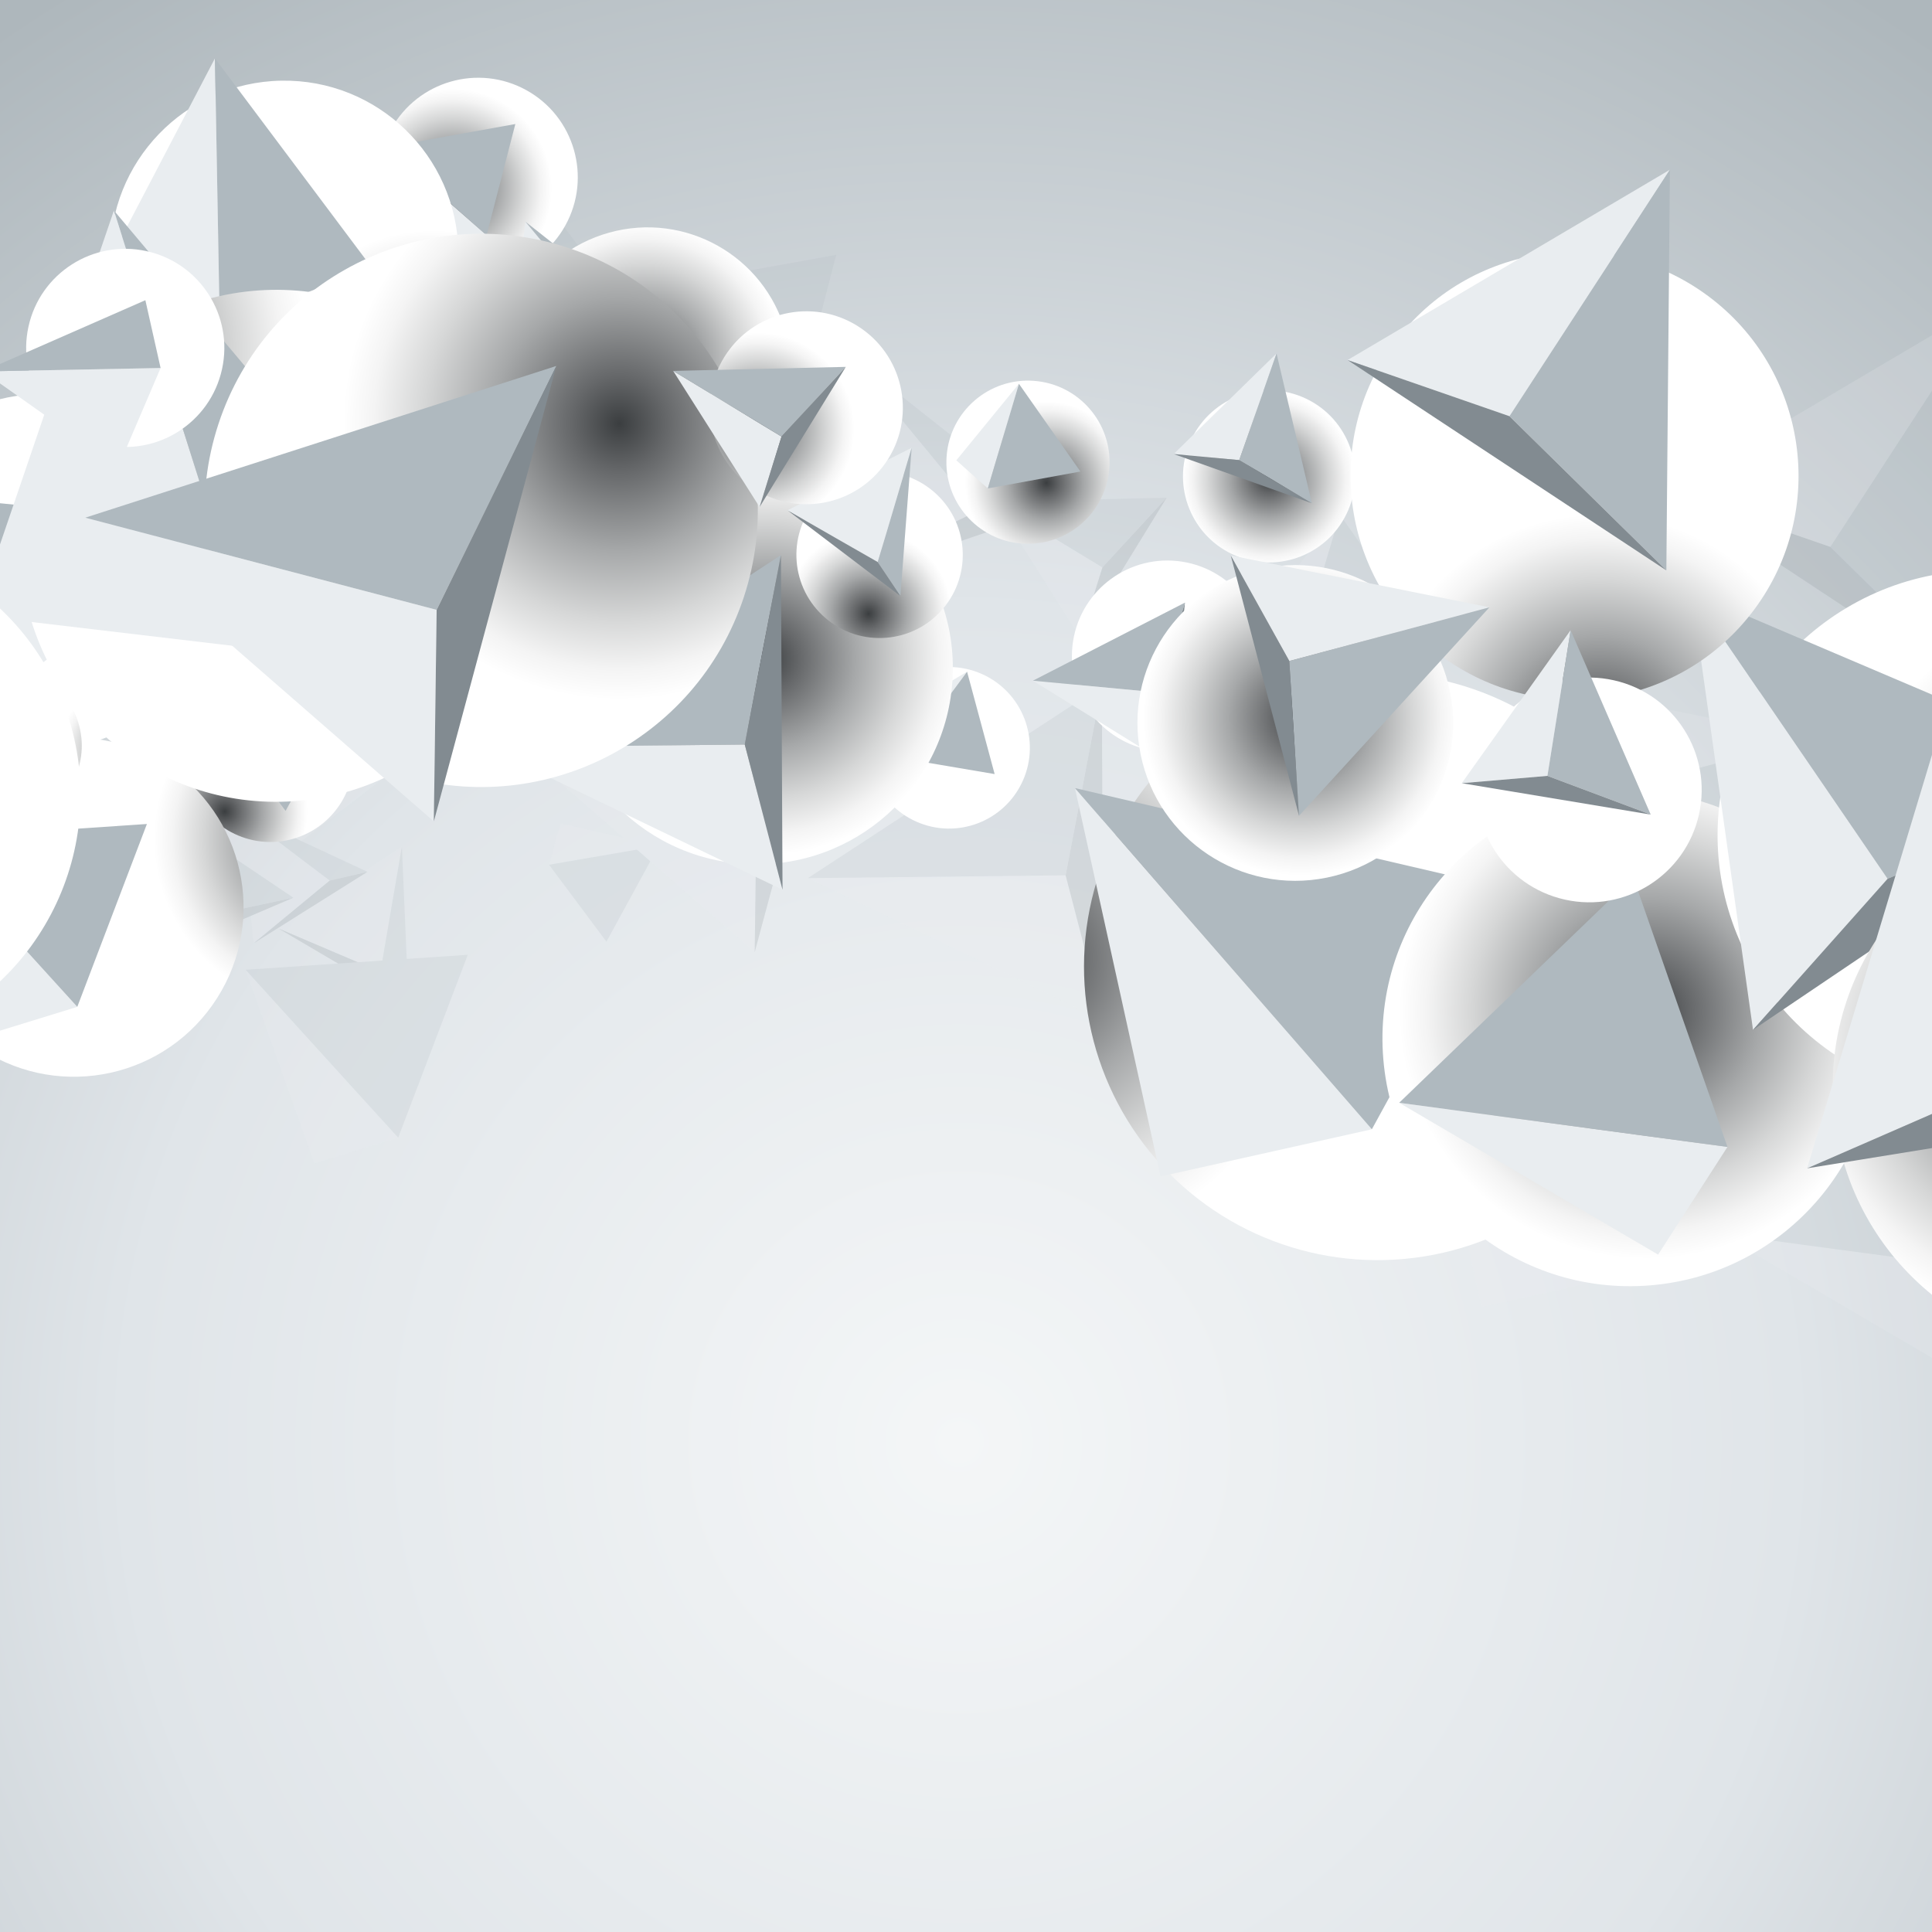 <svg xmlns="http://www.w3.org/2000/svg" xmlns:xlink="http://www.w3.org/1999/xlink" width="4in" height="4in" viewBox="0 0 288 288"><rect x="0" y="0" width="288" height="288" fill="#333333" stroke="none"/><defs><radialGradient id="a" cx="143" cy="215" r="254.32" gradientUnits="userSpaceOnUse"><stop offset="0" stop-color="#f4f6f7"/><stop offset="0.49" stop-color="#e0e5e9"/><stop offset="1" stop-color="#aeb7bc"/></radialGradient><clipPath id="b"><rect width="288" height="288" style="fill:none"/></clipPath><radialGradient id="c" cx="-5139.94" cy="-7518.5" r="22.5" gradientTransform="matrix(0, 0.59, -0.59, 0, -4410.84, 3144.99)" gradientUnits="userSpaceOnUse"><stop offset="0" stop-color="#3b3e40"/><stop offset="0.17" stop-color="#656769"/><stop offset="0.46" stop-color="#a6a8a9"/><stop offset="0.71" stop-color="#d6d7d7"/><stop offset="0.89" stop-color="#f4f4f4"/><stop offset="1" stop-color="#fff"/></radialGradient><radialGradient id="d" cx="-5165.63" cy="-9331.84" r="22.5" gradientTransform="matrix(0, 0.55, -0.55, 0, -5101.51, 2958.86)" xlink:href="#c"/><radialGradient id="e" cx="-7955.68" cy="-7143.76" r="22.5" gradientTransform="translate(15679.64 14038.63) scale(1.95)" xlink:href="#c"/><radialGradient id="f" cx="-8095.05" cy="-6574.06" r="22.5" gradientTransform="translate(9532.27 7821.17) scale(1.18)" xlink:href="#c"/><radialGradient id="g" cx="-8694.3" cy="-5502.74" r="22.5" gradientTransform="translate(5806.17 3655.66) scale(0.66)" xlink:href="#c"/><radialGradient id="h" cx="-5160.06" cy="-6984.48" r="22.5" gradientTransform="matrix(0, 0.57, -0.57, 0, -3792.35, 3012.37)" xlink:href="#c"/><radialGradient id="i" cx="-8847.18" cy="-7323.61" r="22.5" gradientTransform="translate(12256.49 -14358.53) rotate(-90) scale(1.64)" xlink:href="#c"/><radialGradient id="j" cx="-8279.21" cy="-6518.51" r="22.5" gradientTransform="matrix(1.12, 0, 0, 1.12, 9313.58, 7460.38)" xlink:href="#c"/><radialGradient id="k" cx="-7760.28" cy="-7072.99" r="22.5" gradientTransform="matrix(1.75, 0, 0, 1.75, 13889.92, 12515.34)" xlink:href="#c"/><radialGradient id="l" cx="-6975.82" cy="-6996.05" r="22.5" gradientTransform="translate(8086.45 8106.05) scale(1.15)" xlink:href="#c"/><radialGradient id="m" cx="-7066.65" cy="-4874.75" r="22.5" gradientTransform="translate(3691.19 2657.61) rotate(0.01) scale(0.52)" xlink:href="#c"/><radialGradient id="n" cx="-7098.9" cy="-6478.46" r="22.5" gradientTransform="translate(6840 6208.99) scale(0.95)" xlink:href="#c"/><radialGradient id="o" cx="-7388.08" cy="-7290.33" r="22.5" gradientTransform="translate(13458.07 13133.25) scale(1.78)" xlink:href="#c"/><radialGradient id="p" cx="-7355.56" cy="-7288.43" r="22.5" gradientTransform="translate(12514.5 12440.51) scale(1.7)" xlink:href="#c"/><radialGradient id="q" cx="-4958.19" cy="-6967.31" r="22.5" gradientTransform="translate(-3587.39 2764.54) rotate(90.01) scale(0.54)" xlink:href="#c"/><radialGradient id="r" cx="-8917.56" cy="-7022.29" r="22.5" gradientTransform="translate(11707.09 9229.83) scale(1.3)" xlink:href="#c"/><radialGradient id="s" cx="-7148.5" cy="-7949.39" r="17.45" gradientTransform="translate(-14977.82 13750.65) rotate(90) scale(1.91)" xlink:href="#c"/><radialGradient id="t" cx="-8449.9" cy="-7185.66" r="22.5" gradientTransform="translate(15553.79 13241.52) scale(1.83)" xlink:href="#c"/><radialGradient id="u" cx="-7598.68" cy="-7127.23" r="22.5" gradientTransform="matrix(1.7, 0, 0, 1.7, 12867.09, 12212)" xlink:href="#c"/><radialGradient id="v" cx="-5533.18" cy="-6014.06" r="22.5" gradientTransform="matrix(0, 0.54, -0.54, 0, -3097.2, 3059.77)" xlink:href="#c"/><radialGradient id="w" cx="-9604.33" cy="-5753.4" r="22.5" gradientTransform="translate(6253.94 3739.43) scale(0.63)" xlink:href="#c"/><radialGradient id="x" cx="-4879.63" cy="-7889.6" r="22.5" gradientTransform="translate(-4215.91 2770.95) rotate(90) scale(0.55)" xlink:href="#c"/><radialGradient id="y" cx="-6000.76" cy="-6845.64" r="22.5" gradientTransform="translate(-4858.57 4584.25) rotate(90) scale(0.74)" xlink:href="#c"/><radialGradient id="z" cx="-8445" cy="-5347.66" r="22.5" gradientTransform="translate(5518.27 3479.15) scale(0.64)" xlink:href="#c"/><radialGradient id="aa" cx="-9406.98" cy="-5790.15" r="22.5" gradientTransform="matrix(0.66, 0, 0, 0.66, 6191.78, 3851.99)" xlink:href="#c"/><radialGradient id="ab" cx="-7113.25" cy="-8708.11" r="15.38" gradientTransform="translate(-13129.41 10990.56) rotate(90) scale(1.53)" xlink:href="#c"/></defs><title>index-bg0</title><g style="isolation:isolate"><rect width="288" height="288" style="fill:url(#a)"/><g style="clip-path:url(#b)"><g style="opacity:0.2;mix-blend-mode:multiply"><polygon points="59.91 126.18 41.48 138.39 56.71 144.87 59.91 126.18" style="fill:#e9edf0"/><polygon points="59.91 126.18 60.92 149.83 56.71 144.87 59.91 126.18" style="fill:#afb9bf"/><polygon points="41.48 138.39 60.92 149.83 56.71 144.87 41.48 138.39" style="fill:#828b91"/><polygon points="98.2 126.09 83.55 122.73 81.85 128.91 98.2 126.09" style="fill:#e9edf0"/><polygon points="98.2 126.09 90.4 140.38 81.85 128.91 98.2 126.09" style="fill:#afb9bf"/><polygon points="208.08 136.98 220.83 194.87 252.34 187.84 208.08 136.98" style="fill:#e9edf0"/><polygon points="208.08 136.98 272.02 151.89 252.34 187.84 208.08 136.98" style="fill:#afb9bf"/><polygon points="17.97 91.52 36.92 131.52 59.77 114.03 17.97 91.52" style="fill:#e9edf0"/><polygon points="17.97 91.52 65.11 96.25 59.77 114.03 17.97 91.52" style="fill:#afb9bf"/><polygon points="105.47 41.44 113.32 57.63 120.36 54.57 105.47 41.44" style="fill:#e9edf0"/><polygon points="105.47 41.44 124.65 37.99 120.36 54.57 105.47 41.44" style="fill:#afb9bf"/><polygon points="238.12 72.19 222.8 87.18 232.57 88.09 238.12 72.19" style="fill:#e9edf0"/><polygon points="238.12 72.19 243.4 94.52 232.57 88.09 238.12 72.19" style="fill:#afb9bf"/><polygon points="222.8 87.18 243.4 94.52 232.57 88.09 222.8 87.18" style="fill:#828b91"/><polygon points="256.4 183.89 295 206.52 305.34 190.47 256.4 183.89" style="fill:#e9edf0"/><polygon points="256.4 183.89 291.3 150.27 305.34 190.47 256.4 183.89" style="fill:#afb9bf"/><polygon points="36.61 144.56 46.86 173.44 59.36 169.59 36.61 144.56" style="fill:#e9edf0"/><polygon points="36.61 144.56 69.73 142.33 59.36 169.59 36.61 144.56" style="fill:#afb9bf"/><polygon points="79.87 28.2 63.6 59.36 80.59 68.17 79.87 28.2" style="fill:#e9edf0"/><polygon points="79.87 28.2 103.22 59.35 80.59 68.17 79.87 28.2" style="fill:#afb9bf"/><polygon points="35.71 121.09 37.81 140.62 49.15 131.26 35.71 121.09" style="fill:#e9edf0"/><polygon points="35.71 121.09 54.78 129.96 49.15 131.26 35.71 121.09" style="fill:#afb9bf"/><polygon points="37.81 140.62 54.78 129.96 49.15 131.26 37.81 140.62" style="fill:#828b91"/><polygon points="126.16 52.55 121.67 87.99 145.66 76.19 126.16 52.55" style="fill:#e9edf0"/><polygon points="126.16 52.55 156.17 76.25 145.66 76.19 126.16 52.55" style="fill:#afb9bf"/><polygon points="121.67 87.99 156.17 76.25 145.66 76.19 121.67 87.99" style="fill:#828b91"/><polygon points="64.81 50.88 44.23 111.24 85.4 116.11 64.81 50.88" style="fill:#e9edf0"/><polygon points="64.81 50.88 108.79 103.11 85.4 116.11 64.81 50.88" style="fill:#afb9bf"/><polygon points="191.99 119.63 179.45 127.1 182.41 132.57 191.99 119.63" style="fill:#e9edf0"/><polygon points="191.99 119.63 196.11 134.89 182.41 132.57 191.99 119.63" style="fill:#afb9bf"/><polygon points="120.43 130.9 164.48 152.14 158.85 130.48 120.43 130.9" style="fill:#e9edf0"/><polygon points="120.43 130.9 164.24 102.25 158.85 130.48 120.43 130.9" style="fill:#afb9bf"/><polygon points="164.48 152.14 164.24 102.25 158.85 130.48 164.48 152.14" style="fill:#828b91"/><polygon points="296.76 44.8 248.72 73.17 272.85 81.54 296.76 44.8" style="fill:#e9edf0"/><polygon points="296.76 44.8 296.23 104.53 272.85 81.54 296.76 44.8" style="fill:#afb9bf"/><polygon points="248.72 73.17 296.23 104.53 272.85 81.54 248.72 73.17" style="fill:#828b91"/><polygon points="60.55 96.67 112.5 141.95 112.92 110.41 60.55 96.67" style="fill:#e9edf0"/><polygon points="60.55 96.67 130.77 74.05 112.92 110.41 60.55 96.67" style="fill:#afb9bf"/><polygon points="112.5 141.95 130.77 74.05 112.92 110.41 112.5 141.95" style="fill:#828b91"/><polygon points="-12.94 95.67 -16.14 159.41 7.06 141.66 -12.94 95.67" style="fill:#e9edf0"/><polygon points="-12.94 95.67 43.73 133.82 7.06 141.66 -12.94 95.67" style="fill:#afb9bf"/><polygon points="-16.14 159.41 43.73 133.82 7.06 141.66 -16.14 159.41" style="fill:#828b91"/><polygon points="199.73 76.71 190.39 88.12 195.08 92.31 199.73 76.71" style="fill:#e9edf0"/><polygon points="199.73 76.71 208.89 89.79 195.08 92.31 199.73 76.71" style="fill:#afb9bf"/><polygon points="201.8 120.97 222.05 133.5 220.43 122.72 201.8 120.97" style="fill:#e9edf0"/><polygon points="201.8 120.97 224.47 109.33 220.43 122.72 201.8 120.97" style="fill:#afb9bf"/><polygon points="222.05 133.5 224.47 109.33 220.43 122.72 222.05 133.5" style="fill:#828b91"/><polygon points="183.73 86.25 165.22 95.57 178.68 103.29 183.73 86.25" style="fill:#e9edf0"/><polygon points="183.73 86.25 182.05 108.36 178.68 103.29 183.73 86.25" style="fill:#afb9bf"/><polygon points="165.22 95.57 182.05 108.36 178.68 103.29 165.22 95.57" style="fill:#828b91"/><polygon points="281.96 113.44 265.74 136.25 278.5 135.16 281.96 113.44" style="fill:#e9edf0"/><polygon points="281.96 113.44 293.91 140.93 278.5 135.16 281.96 113.44" style="fill:#afb9bf"/><polygon points="265.74 136.25 293.91 140.93 278.5 135.16 265.74 136.25" style="fill:#828b91"/><polygon points="148.18 74.79 161.06 95.08 164.34 84.58 148.18 74.79" style="fill:#e9edf0"/><polygon points="148.18 74.79 173.91 74.19 164.34 84.58 148.18 74.79" style="fill:#afb9bf"/><polygon points="161.06 95.08 173.91 74.19 164.34 84.58 161.06 95.08" style="fill:#828b91"/><polygon points="45.3 74.86 65.46 89.11 71.77 74.36 45.3 74.86" style="fill:#e9edf0"/><polygon points="45.3 74.86 69.5 64.25 71.77 74.36 45.3 74.86" style="fill:#afb9bf"/><polygon points="269.87 110.03 231.31 102.3 240.02 118.04 269.87 110.03" style="fill:#e9edf0"/><polygon points="269.87 110.03 241.47 141.11 240.02 118.04 269.87 110.03" style="fill:#afb9bf"/><polygon points="231.31 102.3 241.47 141.11 240.02 118.04 231.31 102.3" style="fill:#828b91"/></g><circle cx="9.02" cy="124.18" r="13.23" transform="translate(-99.37 62.92) rotate(-56.37)" style="mix-blend-mode:color-burn;fill:url(#c)"/><polygon points="12.08 106.68 -6.35 118.89 8.87 125.37 12.08 106.68" style="fill:#e9edf0"/><polygon points="12.08 106.68 13.09 130.33 8.87 125.37 12.08 106.68" style="fill:#afb9bf"/><polygon points="-6.35 118.89 13.09 130.33 8.87 125.37 -6.35 118.89" style="fill:#828b91"/><circle cx="40.3" cy="113.11" r="12.4" transform="translate(-39.81 23.67) rotate(-22.24)" style="mix-blend-mode:color-burn;fill:url(#d)"/><polygon points="50.36 106.59 35.71 103.23 34.02 109.41 50.36 106.59" style="fill:#e9edf0"/><polygon points="50.36 106.59 42.57 120.88 34.02 109.41 50.36 106.59" style="fill:#afb9bf"/><circle cx="205.35" cy="144.08" r="43.76" transform="translate(-44.14 170.2) rotate(-41.03)" style="mix-blend-mode:color-burn;fill:url(#e)"/><polygon points="160.24 117.48 173 175.37 204.5 168.34 160.24 117.48" style="fill:#e9edf0"/><polygon points="160.24 117.48 224.18 132.39 204.5 168.34 160.24 117.48" style="fill:#afb9bf"/><circle cx="6.35" cy="85.21" r="26.48" transform="translate(-61.4 33.14) rotate(-48.19)" style="mix-blend-mode:color-burn;fill:url(#f)"/><polygon points="-29.86 72.02 -10.91 112.02 11.94 94.53 -29.86 72.02" style="fill:#e9edf0"/><polygon points="-29.86 72.02 17.28 76.75 11.94 94.53 -29.86 72.02" style="fill:#afb9bf"/><circle cx="71.28" cy="26.43" r="14.84" transform="translate(13.64 75.99) rotate(-61.03)" style="mix-blend-mode:color-burn;fill:url(#g)"/><polygon points="57.64 21.94 65.49 38.13 72.53 35.07 57.64 21.94" style="fill:#e9edf0"/><polygon points="57.64 21.94 76.82 18.49 72.53 35.07 57.64 21.94" style="fill:#afb9bf"/><circle cx="189.17" cy="71.02" r="12.83" transform="translate(50.4 217.88) rotate(-67.2)" style="mix-blend-mode:color-burn;fill:url(#h)"/><polygon points="190.29 52.69 174.96 67.68 184.73 68.59 190.29 52.69" style="fill:#e9edf0"/><polygon points="190.29 52.69 195.56 75.02 184.73 68.59 190.29 52.69" style="fill:#afb9bf"/><polygon points="174.96 67.68 195.56 75.02 184.73 68.59 174.96 67.68" style="fill:#828b91"/><circle cx="242.98" cy="154.84" r="36.91" transform="translate(-12.07 20.81) rotate(-4.79)" style="mix-blend-mode:color-burn;fill:url(#i)"/><polygon points="208.57 164.39 247.17 187.02 257.51 170.97 208.57 164.39" style="fill:#e9edf0"/><polygon points="208.57 164.39 243.46 130.77 257.51 170.97 208.57 164.39" style="fill:#afb9bf"/><circle cx="11.02" cy="135.23" r="25.28" transform="translate(-105.71 66.08) rotate(-54.7)" style="mix-blend-mode:color-burn;fill:url(#j)"/><polygon points="-11.22 125.06 -0.97 153.94 11.52 150.09 -11.22 125.06" style="fill:#e9edf0"/><polygon points="-11.22 125.06 21.9 122.83 11.52 150.09 -11.22 125.06" style="fill:#afb9bf"/><circle cx="295.46" cy="124.45" r="39.42" transform="translate(-22.02 169.08) rotate(-30.84)" style="mix-blend-mode:color-burn;fill:url(#k)"/><polygon points="252.15 88.28 261.32 153.52 281.38 131 252.15 88.28" style="fill:#e9edf0"/><polygon points="252.15 88.28 317.04 115.91 281.38 131 252.15 88.28" style="fill:#afb9bf"/><polygon points="261.32 153.52 317.04 115.91 281.38 131 261.32 153.52" style="fill:#828b91"/><circle cx="42.38" cy="37.98" r="25.95" transform="translate(-0.67 0.76) rotate(-1.03)" style="mix-blend-mode:color-burn;fill:url(#l)"/><polygon points="32.04 8.7 15.76 39.86 32.76 48.67 32.04 8.7" style="fill:#e9edf0"/><polygon points="32.04 8.7 55.39 39.85 32.76 48.67 32.04 8.7" style="fill:#afb9bf"/><circle cx="0.44" cy="111.16" r="11.75" transform="translate(-53.77 14.12) rotate(-28.96)" style="mix-blend-mode:color-burn;fill:url(#m)"/><polygon points="-12.12 101.59 -10.02 121.12 1.31 111.76 -12.12 101.59" style="fill:#e9edf0"/><polygon points="-12.12 101.59 6.95 110.46 1.31 111.76 -12.12 101.59" style="fill:#afb9bf"/><polygon points="-10.02 121.12 6.95 110.46 1.31 111.76 -10.02 121.12" style="fill:#828b91"/><circle cx="96.53" cy="55.26" r="21.37" transform="translate(-11.3 28) rotate(-15.6)" style="mix-blend-mode:color-burn;fill:url(#n)"/><polygon points="78.33 33.05 73.83 68.49 97.83 56.69 78.33 33.05" style="fill:#e9edf0"/><polygon points="78.33 33.05 108.34 56.75 97.83 56.69 78.33 33.05" style="fill:#afb9bf"/><polygon points="73.83 68.49 108.34 56.75 97.83 56.69 73.83 68.49" style="fill:#828b91"/><circle cx="313.24" cy="161.91" r="40.03" transform="translate(-15.26 33.77) rotate(-6.02)" style="mix-blend-mode:color-burn;fill:url(#o)"/><polygon points="288.73 110.1 269.38 174.16 297.47 161.94 288.73 110.1" style="fill:#e9edf0"/><polygon points="269.38 174.16 336.77 163.24 297.47 161.94 269.38 174.16" style="fill:#828b91"/><circle cx="41.15" cy="81.37" r="38.16" transform="translate(-5.58 3.07) rotate(-4.01)" style="mix-blend-mode:color-burn;fill:url(#p)"/><polygon points="16.98 31.38 -3.61 91.74 37.57 96.61 16.98 31.38" style="fill:#e9edf0"/><polygon points="16.98 31.38 60.95 83.61 37.57 96.61 16.98 31.38" style="fill:#afb9bf"/><circle cx="141.47" cy="111.46" r="12.04" transform="translate(-17.96 195.24) rotate(-65.95)" style="mix-blend-mode:color-burn;fill:url(#q)"/><polygon points="144.16 100.13 131.62 107.6 134.58 113.07 144.16 100.13" style="fill:#e9edf0"/><polygon points="144.16 100.13 148.27 115.39 134.58 113.07 144.16 100.13" style="fill:#afb9bf"/><circle cx="112.78" cy="99.59" r="29.26" transform="translate(7.61 207.18) rotate(-87.1)" style="mix-blend-mode:color-burn;fill:url(#r)"/><polygon points="72.6 111.4 116.65 132.64 111.02 110.98 72.6 111.4" style="fill:#e9edf0"/><polygon points="72.6 111.4 116.41 82.75 111.02 110.98 72.6 111.4" style="fill:#afb9bf"/><polygon points="116.65 132.64 116.41 82.75 111.02 110.98 116.65 132.64" style="fill:#828b91"/><circle cx="234.71" cy="70.93" r="33.39" transform="translate(37.83 217.07) rotate(-53.4)" style="mix-blend-mode:color-burn;fill:url(#s)"/><polygon points="248.93 25.3 200.88 53.67 225.01 62.04 248.93 25.3" style="fill:#e9edf0"/><polygon points="248.93 25.3 248.4 85.03 225.01 62.04 248.93 25.3" style="fill:#afb9bf"/><polygon points="200.88 53.67 248.4 85.03 225.01 62.04 200.88 53.67" style="fill:#828b91"/><circle cx="71.73" cy="76.09" r="41.23" transform="translate(-22.98 120.41) rotate(-71.77)" style="mix-blend-mode:color-burn;fill:url(#t)"/><polygon points="12.71 77.17 64.67 122.45 65.09 90.91 12.71 77.17" style="fill:#e9edf0"/><polygon points="12.71 77.17 82.93 54.55 65.09 90.91 12.71 77.17" style="fill:#afb9bf"/><polygon points="64.67 122.45 82.93 54.55 65.09 90.91 64.67 122.45" style="fill:#828b91"/><circle cx="-26.19" cy="118.5" r="38.18" transform="translate(-42.04 -1.82) rotate(-19.97)" style="mix-blend-mode:color-burn;fill:url(#u)"/><circle cx="153.25" cy="68.9" r="12.16" transform="translate(73.48 216.79) rotate(-85.87)" style="mix-blend-mode:color-burn;fill:url(#v)"/><polygon points="151.89 57.21 142.56 68.62 147.25 72.81 151.89 57.21" style="fill:#e9edf0"/><polygon points="151.89 57.21 161.06 70.29 147.25 72.81 151.89 57.21" style="fill:#afb9bf"/><circle cx="174.03" cy="97.8" r="14.24" transform="translate(50.48 254.6) rotate(-81.1)" style="mix-blend-mode:color-burn;fill:url(#w)"/><polygon points="153.97 101.47 174.22 114 172.59 103.22 153.97 101.47" style="fill:#e9edf0"/><polygon points="153.97 101.47 176.64 89.83 172.59 103.22 153.97 101.47" style="fill:#afb9bf"/><polygon points="174.22 114 176.64 89.83 172.59 103.22 174.22 114" style="fill:#828b91"/><circle cx="131.11" cy="82.7" r="12.4" transform="translate(-16.86 128.88) rotate(-49.57)" style="mix-blend-mode:color-burn;fill:url(#x)"/><polygon points="135.9 66.75 117.39 76.07 130.84 83.79 135.9 66.75" style="fill:#e9edf0"/><polygon points="135.9 66.75 134.22 88.86 130.84 83.79 135.9 66.75" style="fill:#afb9bf"/><polygon points="117.39 76.07 134.22 88.86 130.84 83.79 117.39 76.07" style="fill:#828b91"/><circle cx="236.92" cy="117.76" r="16.75" transform="translate(70.31 323.28) rotate(-77.4)" style="mix-blend-mode:color-burn;fill:url(#y)"/><polygon points="234.13 93.94 217.9 116.75 230.67 115.66 234.13 93.94" style="fill:#e9edf0"/><polygon points="234.13 93.94 246.07 121.43 230.67 115.66 234.13 93.94" style="fill:#afb9bf"/><polygon points="217.9 116.75 246.07 121.43 230.67 115.66 217.9 116.75" style="fill:#828b91"/><circle cx="120.2" cy="60.78" r="14.38" transform="translate(1.73 124.86) rotate(-55.23)" style="mix-blend-mode:color-burn;fill:url(#z)"/><polygon points="100.35 55.29 113.23 75.58 116.5 65.08 100.35 55.29" style="fill:#e9edf0"/><polygon points="100.35 55.29 126.08 54.69 116.5 65.08 100.35 55.29" style="fill:#afb9bf"/><polygon points="113.23 75.58 126.08 54.69 116.5 65.08 113.23 75.58" style="fill:#828b91"/><circle cx="18.67" cy="51.86" r="14.77" transform="translate(-35.99 58.95) rotate(-77.59)" style="mix-blend-mode:color-burn;fill:url(#aa)"/><polygon points="-2.53 55.37 17.63 69.61 23.94 54.86 -2.53 55.37" style="fill:#e9edf0"/><polygon points="-2.53 55.37 21.67 44.75 23.94 54.86 -2.53 55.37" style="fill:#afb9bf"/><circle cx="193.09" cy="107.77" r="23.53" transform="translate(-17.61 40.66) rotate(-11.5)" style="mix-blend-mode:color-burn;fill:url(#ab)"/><polygon points="222.03 90.53 183.47 82.8 192.19 98.54 222.03 90.53" style="fill:#e9edf0"/><polygon points="222.03 90.53 193.64 121.61 192.19 98.54 222.03 90.53" style="fill:#afb9bf"/><polygon points="183.47 82.8 193.64 121.61 192.19 98.54 183.47 82.8" style="fill:#828b91"/></g></g></svg>